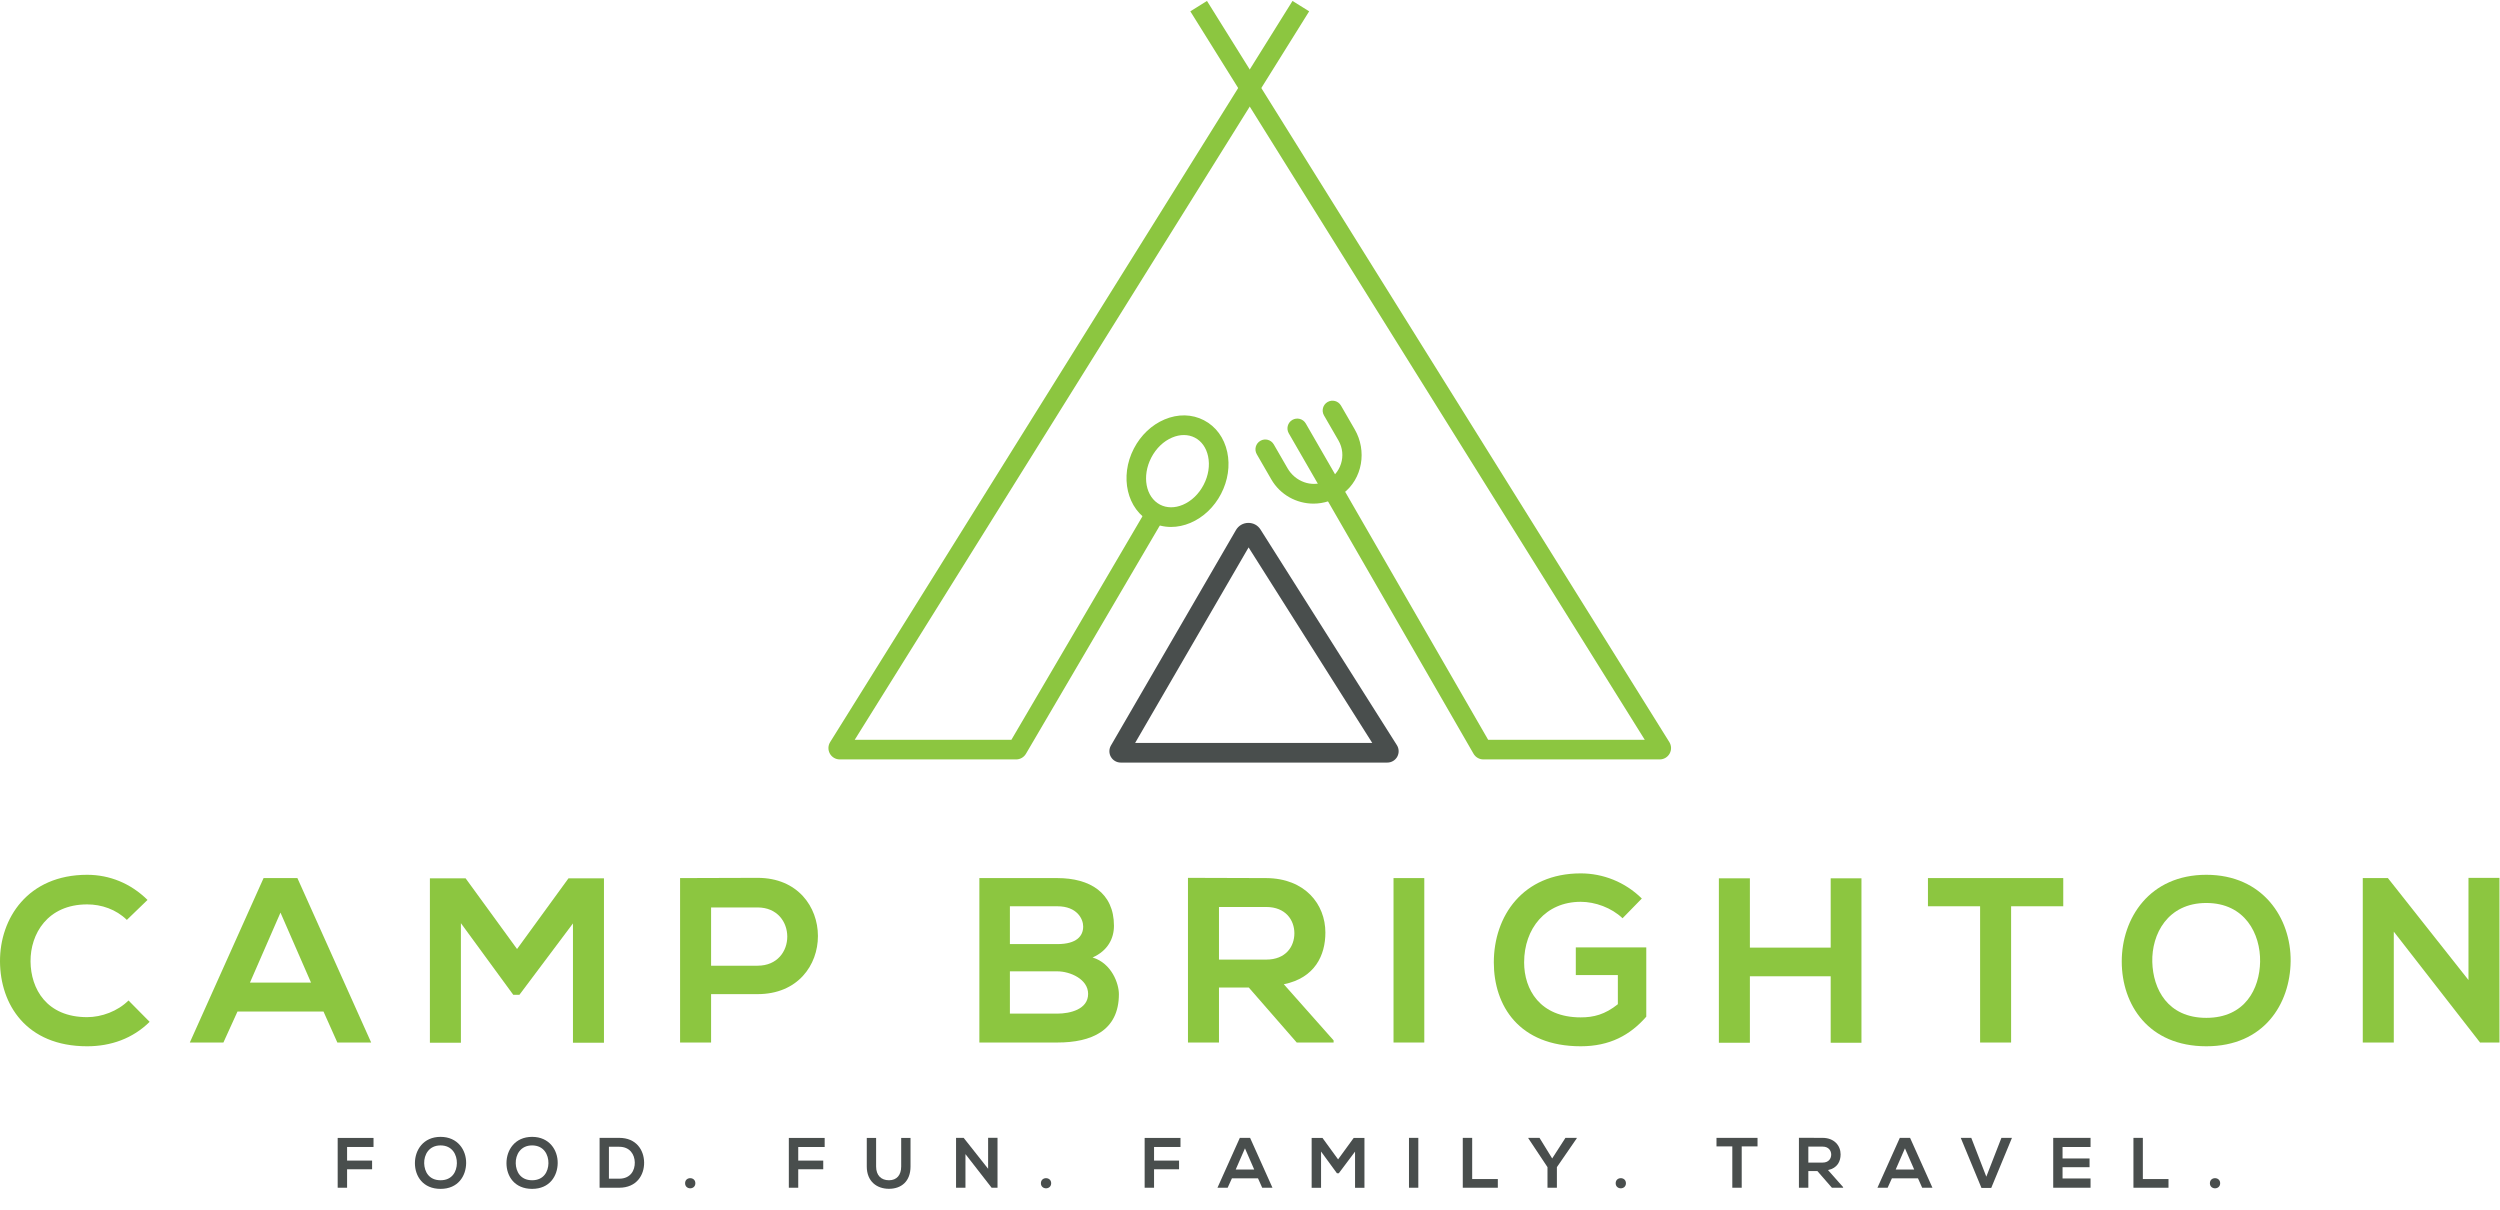 <?xml version="1.0" encoding="UTF-8" standalone="no"?> <svg xmlns="http://www.w3.org/2000/svg" xmlns:xlink="http://www.w3.org/1999/xlink" xmlns:serif="http://www.serif.com/" width="100%" height="100%" viewBox="0 0 1147 555" xml:space="preserve" style="fill-rule:evenodd;clip-rule:evenodd;stroke-linejoin:round;stroke-miterlimit:1.414;"> <g> <path d="M68.651,468.822c-7.759,7.652 -17.781,11.21 -28.667,11.21c-28.021,0 -39.876,-19.292 -39.984,-38.907c-0.106,-19.723 12.717,-39.769 39.984,-39.769c10.239,0 19.938,3.88 27.698,11.532l-9.484,9.16c-4.958,-4.849 -11.64,-7.112 -18.214,-7.112c-18.214,0 -26.081,13.579 -25.973,26.189c0.108,12.502 7.328,25.542 25.973,25.542c6.574,0 14.011,-2.695 18.968,-7.652l9.699,9.807Z" style="fill:#8cc640;fill-rule:nonzero;"></path> <path d="M128.686,418.709l-14.01,32.115l28.021,0l-14.011,-32.115Zm19.723,45.371l-39.445,0l-6.467,14.226l-15.411,0l33.841,-75.44l15.519,0l33.841,75.44l-15.519,0l-6.359,-14.226Z" style="fill:#8cc640;fill-rule:nonzero;"></path> <path d="M262.87,423.666l-24.573,32.762l-2.801,0l-24.034,-32.87l0,54.856l-14.226,0l0,-75.441l16.381,0l23.603,32.44l23.601,-32.44l16.274,0l0,75.441l-14.225,0l0,-54.748Z" style="fill:#8cc640;fill-rule:nonzero;"></path> <path d="M326.247,443.065l21.338,0c18.214,0 18.107,-26.728 0,-26.728l-21.338,0l0,26.728Zm21.338,13.04l-21.338,0l0,22.201l-14.226,0l0,-75.44c11.855,0 23.71,-0.11 35.564,-0.11c36.859,0 36.967,53.349 0,53.349Z" style="fill:#8cc640;fill-rule:nonzero;"></path> <path d="M463.342,465.05l21.77,0c5.82,0 14.118,-1.939 14.118,-9.052c0,-6.79 -8.298,-10.346 -14.118,-10.346l-21.77,0l0,19.398Zm0,-31.9l21.77,0c8.945,0 11.854,-3.772 11.854,-8.083c0,-3.449 -2.801,-9.27 -11.854,-9.27l-21.77,0l0,17.353Zm47.743,-8.407c0,5.82 -2.802,11.425 -9.807,14.549c8.837,2.695 12.07,12.071 12.07,16.813c0,16.813 -12.609,22.201 -28.236,22.201c-11.964,0 -23.818,0 -35.781,0l0,-75.44c11.855,0 23.817,0 35.781,0c14.872,0 25.973,6.68 25.973,21.877Z" style="fill:#8cc640;fill-rule:nonzero;"></path> <path d="M559.266,416.122l0,24.141l21.663,0c9.052,0 12.933,-6.036 12.933,-12.071c0,-6.034 -3.988,-12.07 -12.933,-12.07l-21.663,0Zm52.594,62.184l-16.922,0l-21.985,-25.219l-13.687,0l0,25.219l-14.226,0l0,-75.55c11.963,0 23.925,0.11 35.889,0.11c17.783,0.107 27.158,11.963 27.158,25.003c0,10.346 -4.742,20.8 -19.074,23.71l22.847,25.759l0,0.968Z" style="fill:#8cc640;fill-rule:nonzero;"></path> <rect x="639.347" y="402.866" width="14.118" height="75.44" style="fill:#8cc640;fill-rule:nonzero;"></rect> <path d="M744.427,421.295c-5.066,-4.851 -12.61,-7.545 -19.184,-7.545c-16.166,0 -25.974,12.287 -25.974,27.806c0,12.394 7.221,25.218 25.974,25.218c5.928,0 11.1,-1.293 17.028,-6.034l0,-13.364l-19.292,0l0,-12.717l32.333,0l0,31.793c-7.437,8.513 -16.814,13.58 -30.069,13.58c-28.345,0 -39.877,-18.647 -39.877,-38.476c0,-21.231 13.256,-40.846 39.877,-40.846c10.131,0 20.261,3.879 28.022,11.531l-8.838,9.054Z" style="fill:#8cc640;fill-rule:nonzero;"></path> <path d="M839.919,478.414l0,-30.499l-37.074,0l0,30.499l-14.226,0l0,-75.441l14.226,0l0,31.793l37.074,0l0,-31.793l14.119,0l0,75.441l-14.119,0Z" style="fill:#8cc640;fill-rule:nonzero;"></path> <path d="M908.468,415.797l-23.926,0l0,-12.931c21.771,0 40.2,0 62.077,0l0,12.931l-23.925,0l0,62.509l-14.226,0l0,-62.509Z" style="fill:#8cc640;fill-rule:nonzero;"></path> <path d="M987.47,441.339c0.324,12.395 7.005,25.652 24.79,25.652c17.78,0 24.46,-13.364 24.679,-25.759c0.211,-12.717 -6.899,-26.943 -24.679,-26.943c-17.785,0 -25.114,14.335 -24.79,27.05Zm63.48,-0.322c-0.22,19.507 -12.18,39.015 -38.69,39.015c-26.514,0 -38.801,-19.076 -38.801,-38.907c0,-19.83 12.717,-39.769 38.801,-39.769c25.97,0 38.9,19.939 38.69,39.661Z" style="fill:#8cc640;fill-rule:nonzero;"></path> <path d="M1132.54,402.756l14.22,0l0,75.55l-8.83,0l0,0.108l-39.66,-50.977l0,50.869l-14.23,0l0,-75.44l11.53,0l36.97,46.772l0,-46.882Z" style="fill:#8cc640;fill-rule:nonzero;"></path> <path d="M388.522,345.228l-0.009,0.012c0.003,-0.003 0.006,-0.009 0.009,-0.012Zm77.686,3.195l-80.925,0c-1.889,0 -3.633,-1.026 -4.549,-2.682c-0.914,-1.653 -0.86,-3.673 0.144,-5.277l212.126,-340.035l7.64,4.767l-208.499,334.222l71.882,0l62.257,-106.16l7.769,4.556l-63.361,108.041c-0.938,1.589 -2.653,2.568 -4.484,2.568Z" style="fill:#8cc640;fill-rule:nonzero;"></path> <path d="M758.247,345.234c0.003,0.006 0.006,0.009 0.006,0.015l-0.006,-0.015Zm3.233,3.189l-80.919,0c-1.856,0 -3.582,-1 -4.506,-2.606l-84.771,-147.017c-1.242,-2.154 -0.502,-4.908 1.653,-6.15l0.001,-0.001c2.155,-1.241 4.907,-0.501 6.149,1.652l83.673,145.117l71.858,0l-208.498,-334.222l7.639,-4.767l212.131,340.044c1,1.595 1.055,3.615 0.137,5.268c-0.915,1.656 -2.656,2.682 -4.547,2.682Z" style="fill:#8cc640;fill-rule:nonzero;"></path> <path d="M520.794,340.863l108.798,0l-56.74,-89.715l-52.058,89.715Zm-3.31,5.708l-0.006,0.009c0.001,-0.003 0.003,-0.006 0.006,-0.009Zm119.017,3.298l-122.316,0c-1.854,0 -3.581,-1 -4.506,-2.61c-0.925,-1.606 -0.921,-3.602 0.013,-5.206l57.368,-98.866c1.168,-2.012 3.254,-3.239 5.581,-3.283c2.448,-0.016 4.457,1.108 5.699,3.072l62.556,98.913c1.013,1.601 1.075,3.626 0.161,5.288c-0.915,1.66 -2.662,2.692 -4.556,2.692Z" style="fill:#494e4d;fill-rule:nonzero;"></path> <path d="M543.158,199.595c-1.747,0 -3.567,0.383 -5.377,1.151c-3.96,1.679 -7.356,4.942 -9.562,9.187c-4.402,8.474 -2.596,18.167 4.025,21.608c3.062,1.589 6.766,1.61 10.431,0.057c3.962,-1.678 7.357,-4.941 9.563,-9.186c2.206,-4.246 2.923,-8.902 2.02,-13.108c-0.836,-3.892 -2.983,-6.911 -6.045,-8.501c-1.551,-0.805 -3.264,-1.208 -5.055,-1.208Zm-5.869,42.172c-3.208,0 -6.331,-0.746 -9.196,-2.235c-11.028,-5.729 -14.556,-20.868 -7.865,-33.75c3.167,-6.099 8.154,-10.832 14.039,-13.328c6.182,-2.621 12.61,-2.492 18.097,0.358c5.489,2.85 9.288,8.036 10.699,14.601c1.342,6.25 0.334,13.051 -2.834,19.15c-3.167,6.099 -8.154,10.832 -14.039,13.326c-2.953,1.252 -5.964,1.878 -8.901,1.878Z" style="fill:#8cc640;fill-rule:nonzero;"></path> <path d="M602.616,231.064c-7.716,0 -15.231,-4 -19.359,-11.147l-6.651,-11.52c-1.243,-2.153 -0.504,-4.907 1.649,-6.15l0.002,-0.001c2.153,-1.243 4.907,-0.505 6.15,1.649l6.35,11.003c3.471,6.012 10.958,8.862 17.28,5.994c7.255,-3.292 9.946,-12.048 6.059,-18.781l-6.652,-11.519c-1.243,-2.153 -0.506,-4.906 1.648,-6.15c2.153,-1.243 4.907,-0.505 6.15,1.648l6.314,10.934c5.666,9.813 3.612,22.601 -5.414,29.452c-4.113,3.121 -8.855,4.588 -13.526,4.588Z" style="fill:#8cc640;fill-rule:nonzero;"></path> <path d="M159.243,544.931l0,-8.466l11.474,0l0,-3.988l-11.474,0l0,-6.244l12.128,0l0,-4.151l-16.443,0l0,22.849l4.315,0Z" style="fill:#494e4d;fill-rule:nonzero;"></path> <path d="M202.131,521.591c-7.911,0 -11.768,6.048 -11.768,12.063c0,6.015 3.727,11.801 11.768,11.801c8.042,0 11.67,-5.917 11.736,-11.834c0.065,-5.982 -3.858,-12.03 -11.736,-12.03Zm0,3.923c5.394,0 7.551,4.315 7.486,8.172c-0.065,3.76 -2.092,7.813 -7.486,7.813c-5.393,0 -7.42,-4.021 -7.518,-7.78c-0.098,-3.857 2.125,-8.205 7.518,-8.205Z" style="fill:#494e4d;fill-rule:nonzero;"></path> <path d="M244.137,521.592c-7.911,0 -11.768,6.047 -11.768,12.062c0,6.015 3.726,11.801 11.768,11.801c8.041,0 11.67,-5.917 11.735,-11.834c0.065,-5.982 -3.857,-12.029 -11.735,-12.029Zm0,3.922c5.393,0 7.551,4.315 7.485,8.173c-0.065,3.759 -2.092,7.812 -7.485,7.812c-5.394,0 -7.421,-4.021 -7.519,-7.78c-0.098,-3.857 2.125,-8.205 7.519,-8.205Z" style="fill:#494e4d;fill-rule:nonzero;"></path> <path d="M284.082,522.049c-2.811,0 -6.178,0 -8.989,0l0,22.883c2.811,0 6.178,0 8.989,0c8.009,0 11.539,-5.852 11.441,-11.638c-0.098,-5.655 -3.595,-11.245 -11.441,-11.245Zm-4.707,4.086l4.707,0c4.969,0 7.061,3.564 7.159,7.127c0.098,3.726 -1.961,7.518 -7.159,7.518l-4.707,0l0,-14.645Z" style="fill:#494e4d;fill-rule:nonzero;"></path> <path d="M314.319,542.872c0,3.106 4.708,3.106 4.708,0c0,-3.105 -4.708,-3.105 -4.708,0Z" style="fill:#494e4d;fill-rule:nonzero;"></path> <path d="M366.23,544.932l0,-8.467l11.474,0l0,-3.988l-11.474,0l0,-6.243l12.127,0l0,-4.152l-16.442,0l0,22.85l4.315,0Z" style="fill:#494e4d;fill-rule:nonzero;"></path> <path d="M413.465,522.082l0,13.109c0,3.922 -2.026,6.309 -5.59,6.309c-3.563,0 -5.916,-2.191 -5.916,-6.309l0,-13.109l-4.283,0l0,13.109c0,6.897 4.675,10.231 10.167,10.231c5.753,0 9.905,-3.465 9.905,-10.231l0,-13.109l-4.283,0Z" style="fill:#494e4d;fill-rule:nonzero;"></path> <path d="M453.346,536.237l-11.213,-14.187l-3.497,0l0,22.882l4.315,0l0,-15.429l12.029,15.462l0,-0.033l2.681,0l0,-22.915l-4.315,0l0,14.22Z" style="fill:#494e4d;fill-rule:nonzero;"></path> <path d="M477.568,542.873c0,3.105 4.708,3.105 4.708,0c0,-3.106 -4.708,-3.106 -4.708,0Z" style="fill:#494e4d;fill-rule:nonzero;"></path> <path d="M529.479,544.932l0,-8.466l11.474,0l0,-3.988l-11.474,0l0,-6.244l12.128,0l0,-4.152l-16.443,0l0,22.85l4.315,0Z" style="fill:#494e4d;fill-rule:nonzero;"></path> <path d="M579.101,544.932l4.707,0l-10.264,-22.882l-4.708,0l-10.264,22.882l4.675,0l1.961,-4.315l11.964,0l1.929,4.315Zm-3.661,-8.335l-8.5,0l4.25,-9.742l4.25,9.742Z" style="fill:#494e4d;fill-rule:nonzero;"></path> <path d="M621.694,544.965l4.315,0l0,-22.882l-4.936,0l-7.159,9.839l-7.159,-9.839l-4.969,0l0,22.882l4.315,0l0,-16.639l7.29,9.97l0.85,0l7.453,-9.937l0,16.606Z" style="fill:#494e4d;fill-rule:nonzero;"></path> <rect x="646.44" y="522.05" width="4.282" height="22.882" style="fill:#494e4d;fill-rule:nonzero;"></rect> <path d="M671.121,522.05l0,22.882l16.083,0l0,-3.988l-11.768,0l0,-18.894l-4.315,0Z" style="fill:#494e4d;fill-rule:nonzero;"></path> <path d="M706.327,522.05l-5.133,0l0,0.196l8.794,13.239l0,9.447l4.315,0l0,-9.447l9.12,-13.239l0,-0.196l-5.198,0l-6.08,9.447l-5.818,-9.447Z" style="fill:#494e4d;fill-rule:nonzero;"></path> <path d="M741.272,542.873c0,3.106 4.707,3.106 4.707,0c0,-3.105 -4.707,-3.105 -4.707,0Z" style="fill:#494e4d;fill-rule:nonzero;"></path> <path d="M794.783,544.933l4.315,0l0,-18.96l7.257,0l0,-3.923c-6.636,0 -12.226,0 -18.829,0l0,3.923l7.257,0l0,18.96Z" style="fill:#494e4d;fill-rule:nonzero;"></path> <path d="M845.615,544.639l-6.931,-7.813c4.348,-0.883 5.786,-4.054 5.786,-7.192c0,-3.955 -2.843,-7.551 -8.237,-7.584c-3.629,0 -7.257,-0.032 -10.886,-0.032l0,22.915l4.315,0l0,-7.65l4.152,0l6.668,7.65l5.133,0l0,-0.294Zm-9.382,-18.568c2.713,0 3.923,1.831 3.923,3.661c0,1.831 -1.177,3.661 -3.923,3.661l-6.571,0l0,-7.322l6.571,0Z" style="fill:#494e4d;fill-rule:nonzero;"></path> <path d="M881.899,544.933l4.707,0l-10.264,-22.883l-4.707,0l-10.265,22.883l4.675,0l1.961,-4.315l11.964,0l1.929,4.315Zm-3.661,-8.336l-8.499,0l4.249,-9.741l4.25,9.741Z" style="fill:#494e4d;fill-rule:nonzero;"></path> <path d="M923.088,522.05l-4.838,0l-6.93,17.816l-6.897,-17.816l-4.838,0l9.512,22.981l4.479,0l9.512,-22.981Z" style="fill:#494e4d;fill-rule:nonzero;"></path> <path d="M959.144,540.683l-12.847,0l0,-5.165l12.39,0l0,-4.02l-12.39,0l0,-5.263l12.847,0l0,-4.185l-17.129,0c0,7.617 0,15.266 0,22.883l17.129,0l0,-4.25Z" style="fill:#494e4d;fill-rule:nonzero;"></path> <path d="M978.823,522.051l0,22.882l16.083,0l0,-3.988l-11.768,0l0,-18.894l-4.315,0Z" style="fill:#494e4d;fill-rule:nonzero;"></path> <path d="M1013.9,542.874c0,3.105 4.708,3.105 4.708,0c0,-3.106 -4.708,-3.106 -4.708,0Z" style="fill:#494e4d;fill-rule:nonzero;"></path> </g> </svg> 